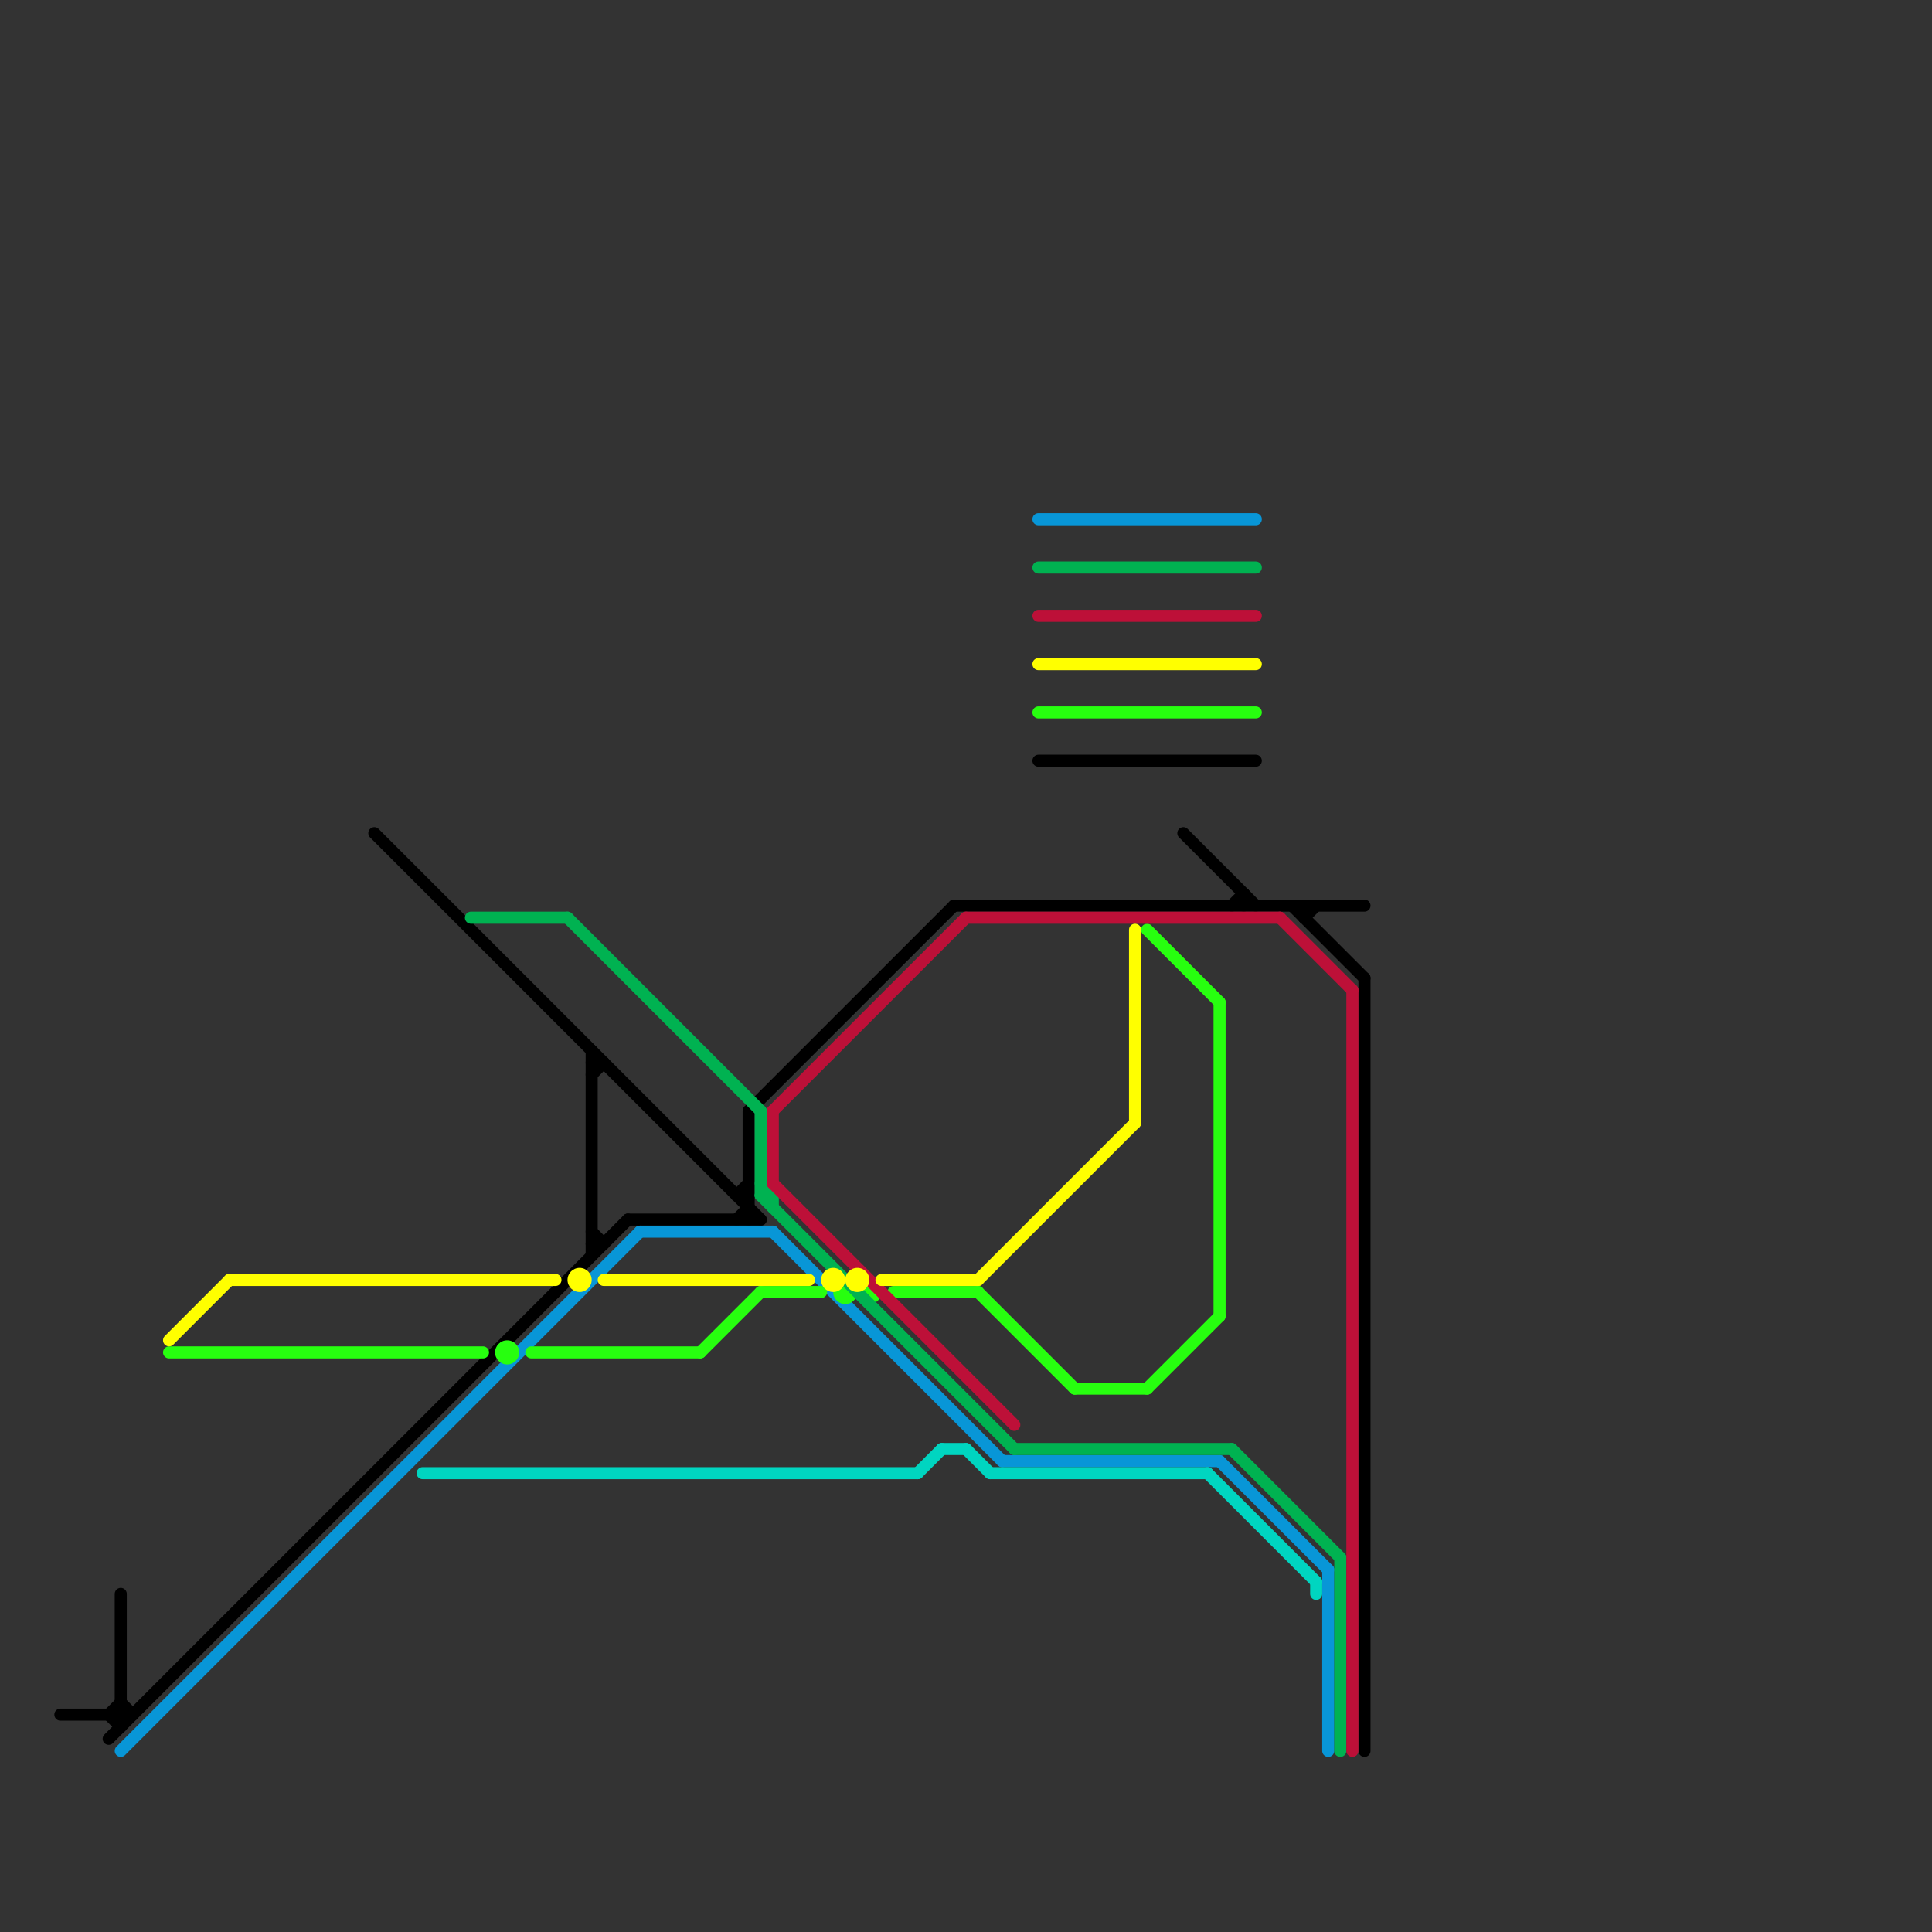 
<svg version="1.1" xmlns="http://www.w3.org/2000/svg" viewBox="0 0 160 160">
<rect x="0" y="0" width="160" height="160" fill="#333333" stroke="none"/>
<style>text { font: 1px Helvetica; font-weight: 600; white-space: pre; dominant-baseline: central; } line { stroke-width: 1; fill: none; stroke-linecap: round; stroke-linejoin: round; } .c0 { stroke: #000000 } .c1 { stroke: #0896d7 } .c2 { stroke: #27ff0f } .c3 { stroke: #00b251 } .c4 { stroke: #00d5c0 } .c5 { stroke: #bd1038 } .c6 { stroke: #ffff00 }</style><defs><g id="wm-xf"><circle r="1.2" fill="#000"/><circle r="0.9" fill="#fff"/><circle r="0.6" fill="#000"/><circle r="0.3" fill="#fff"/></g><g id="wm"><circle r="0.6" fill="#000"/><circle r="0.3" fill="#fff"/></g></defs><line class="c0" x1="10" y1="132" x2="10" y2="143"/><line class="c0" x1="49" y1="87" x2="49" y2="104"/><line class="c0" x1="107" y1="75" x2="113" y2="81"/><line class="c0" x1="9" y1="142" x2="10" y2="143"/><line class="c0" x1="103" y1="74" x2="103" y2="75"/><line class="c0" x1="49" y1="102" x2="50" y2="103"/><line class="c0" x1="108" y1="75" x2="108" y2="76"/><line class="c0" x1="52" y1="101" x2="63" y2="101"/><line class="c0" x1="86" y1="63" x2="104" y2="63"/><line class="c0" x1="61" y1="99" x2="62" y2="99"/><line class="c0" x1="49" y1="89" x2="50" y2="88"/><line class="c0" x1="98" y1="69" x2="104" y2="75"/><line class="c0" x1="9" y1="144" x2="52" y2="101"/><line class="c0" x1="49" y1="88" x2="50" y2="88"/><line class="c0" x1="62" y1="92" x2="79" y2="75"/><line class="c0" x1="79" y1="75" x2="113" y2="75"/><line class="c0" x1="61" y1="99" x2="62" y2="98"/><line class="c0" x1="10" y1="141" x2="11" y2="142"/><line class="c0" x1="61" y1="101" x2="62" y2="100"/><line class="c0" x1="108" y1="76" x2="109" y2="75"/><line class="c0" x1="9" y1="142" x2="10" y2="141"/><line class="c0" x1="31" y1="69" x2="63" y2="101"/><line class="c0" x1="102" y1="75" x2="103" y2="74"/><line class="c0" x1="5" y1="142" x2="11" y2="142"/><line class="c0" x1="62" y1="92" x2="62" y2="101"/><line class="c0" x1="113" y1="81" x2="113" y2="145"/><line class="c0" x1="49" y1="103" x2="50" y2="103"/><line class="c1" x1="53" y1="102" x2="64" y2="102"/><line class="c1" x1="10" y1="145" x2="53" y2="102"/><line class="c1" x1="101" y1="121" x2="110" y2="130"/><line class="c1" x1="86" y1="43" x2="104" y2="43"/><line class="c1" x1="83" y1="121" x2="101" y2="121"/><line class="c1" x1="64" y1="102" x2="83" y2="121"/><line class="c1" x1="110" y1="130" x2="110" y2="145"/><line class="c2" x1="44" y1="112" x2="58" y2="112"/><line class="c2" x1="14" y1="112" x2="40" y2="112"/><line class="c2" x1="101" y1="83" x2="101" y2="109"/><line class="c2" x1="89" y1="115" x2="95" y2="115"/><line class="c2" x1="63" y1="107" x2="68" y2="107"/><line class="c2" x1="81" y1="107" x2="89" y2="115"/><line class="c2" x1="86" y1="59" x2="104" y2="59"/><line class="c2" x1="58" y1="112" x2="63" y2="107"/><line class="c2" x1="95" y1="115" x2="101" y2="109"/><line class="c2" x1="74" y1="107" x2="81" y2="107"/><line class="c2" x1="95" y1="77" x2="101" y2="83"/><circle cx="42" cy="112" r="1" fill="#27ff0f" /><circle cx="72" cy="107" r="1" fill="#27ff0f" /><circle cx="70" cy="107" r="1" fill="#27ff0f" /><line class="c3" x1="63" y1="92" x2="63" y2="99"/><line class="c3" x1="84" y1="120" x2="102" y2="120"/><line class="c3" x1="63" y1="99" x2="64" y2="99"/><line class="c3" x1="47" y1="76" x2="63" y2="92"/><line class="c3" x1="39" y1="76" x2="47" y2="76"/><line class="c3" x1="111" y1="129" x2="111" y2="145"/><line class="c3" x1="63" y1="98" x2="64" y2="99"/><line class="c3" x1="64" y1="99" x2="64" y2="100"/><line class="c3" x1="102" y1="120" x2="111" y2="129"/><line class="c3" x1="63" y1="99" x2="84" y2="120"/><line class="c3" x1="86" y1="47" x2="104" y2="47"/><line class="c4" x1="100" y1="122" x2="109" y2="131"/><line class="c4" x1="82" y1="122" x2="100" y2="122"/><line class="c4" x1="109" y1="131" x2="109" y2="132"/><line class="c4" x1="35" y1="122" x2="76" y2="122"/><line class="c4" x1="78" y1="120" x2="80" y2="120"/><line class="c4" x1="76" y1="122" x2="78" y2="120"/><line class="c4" x1="80" y1="120" x2="82" y2="122"/><line class="c5" x1="80" y1="76" x2="106" y2="76"/><line class="c5" x1="106" y1="76" x2="112" y2="82"/><line class="c5" x1="112" y1="82" x2="112" y2="145"/><line class="c5" x1="86" y1="51" x2="104" y2="51"/><line class="c5" x1="64" y1="92" x2="80" y2="76"/><line class="c5" x1="64" y1="98" x2="84" y2="118"/><line class="c5" x1="64" y1="92" x2="64" y2="98"/><line class="c6" x1="50" y1="106" x2="67" y2="106"/><line class="c6" x1="14" y1="111" x2="19" y2="106"/><line class="c6" x1="19" y1="106" x2="46" y2="106"/><line class="c6" x1="86" y1="55" x2="104" y2="55"/><line class="c6" x1="94" y1="77" x2="94" y2="93"/><line class="c6" x1="73" y1="106" x2="81" y2="106"/><line class="c6" x1="81" y1="106" x2="94" y2="93"/><circle cx="69" cy="106" r="1" fill="#ffff00" /><circle cx="48" cy="106" r="1" fill="#ffff00" /><circle cx="71" cy="106" r="1" fill="#ffff00" />
</svg>
